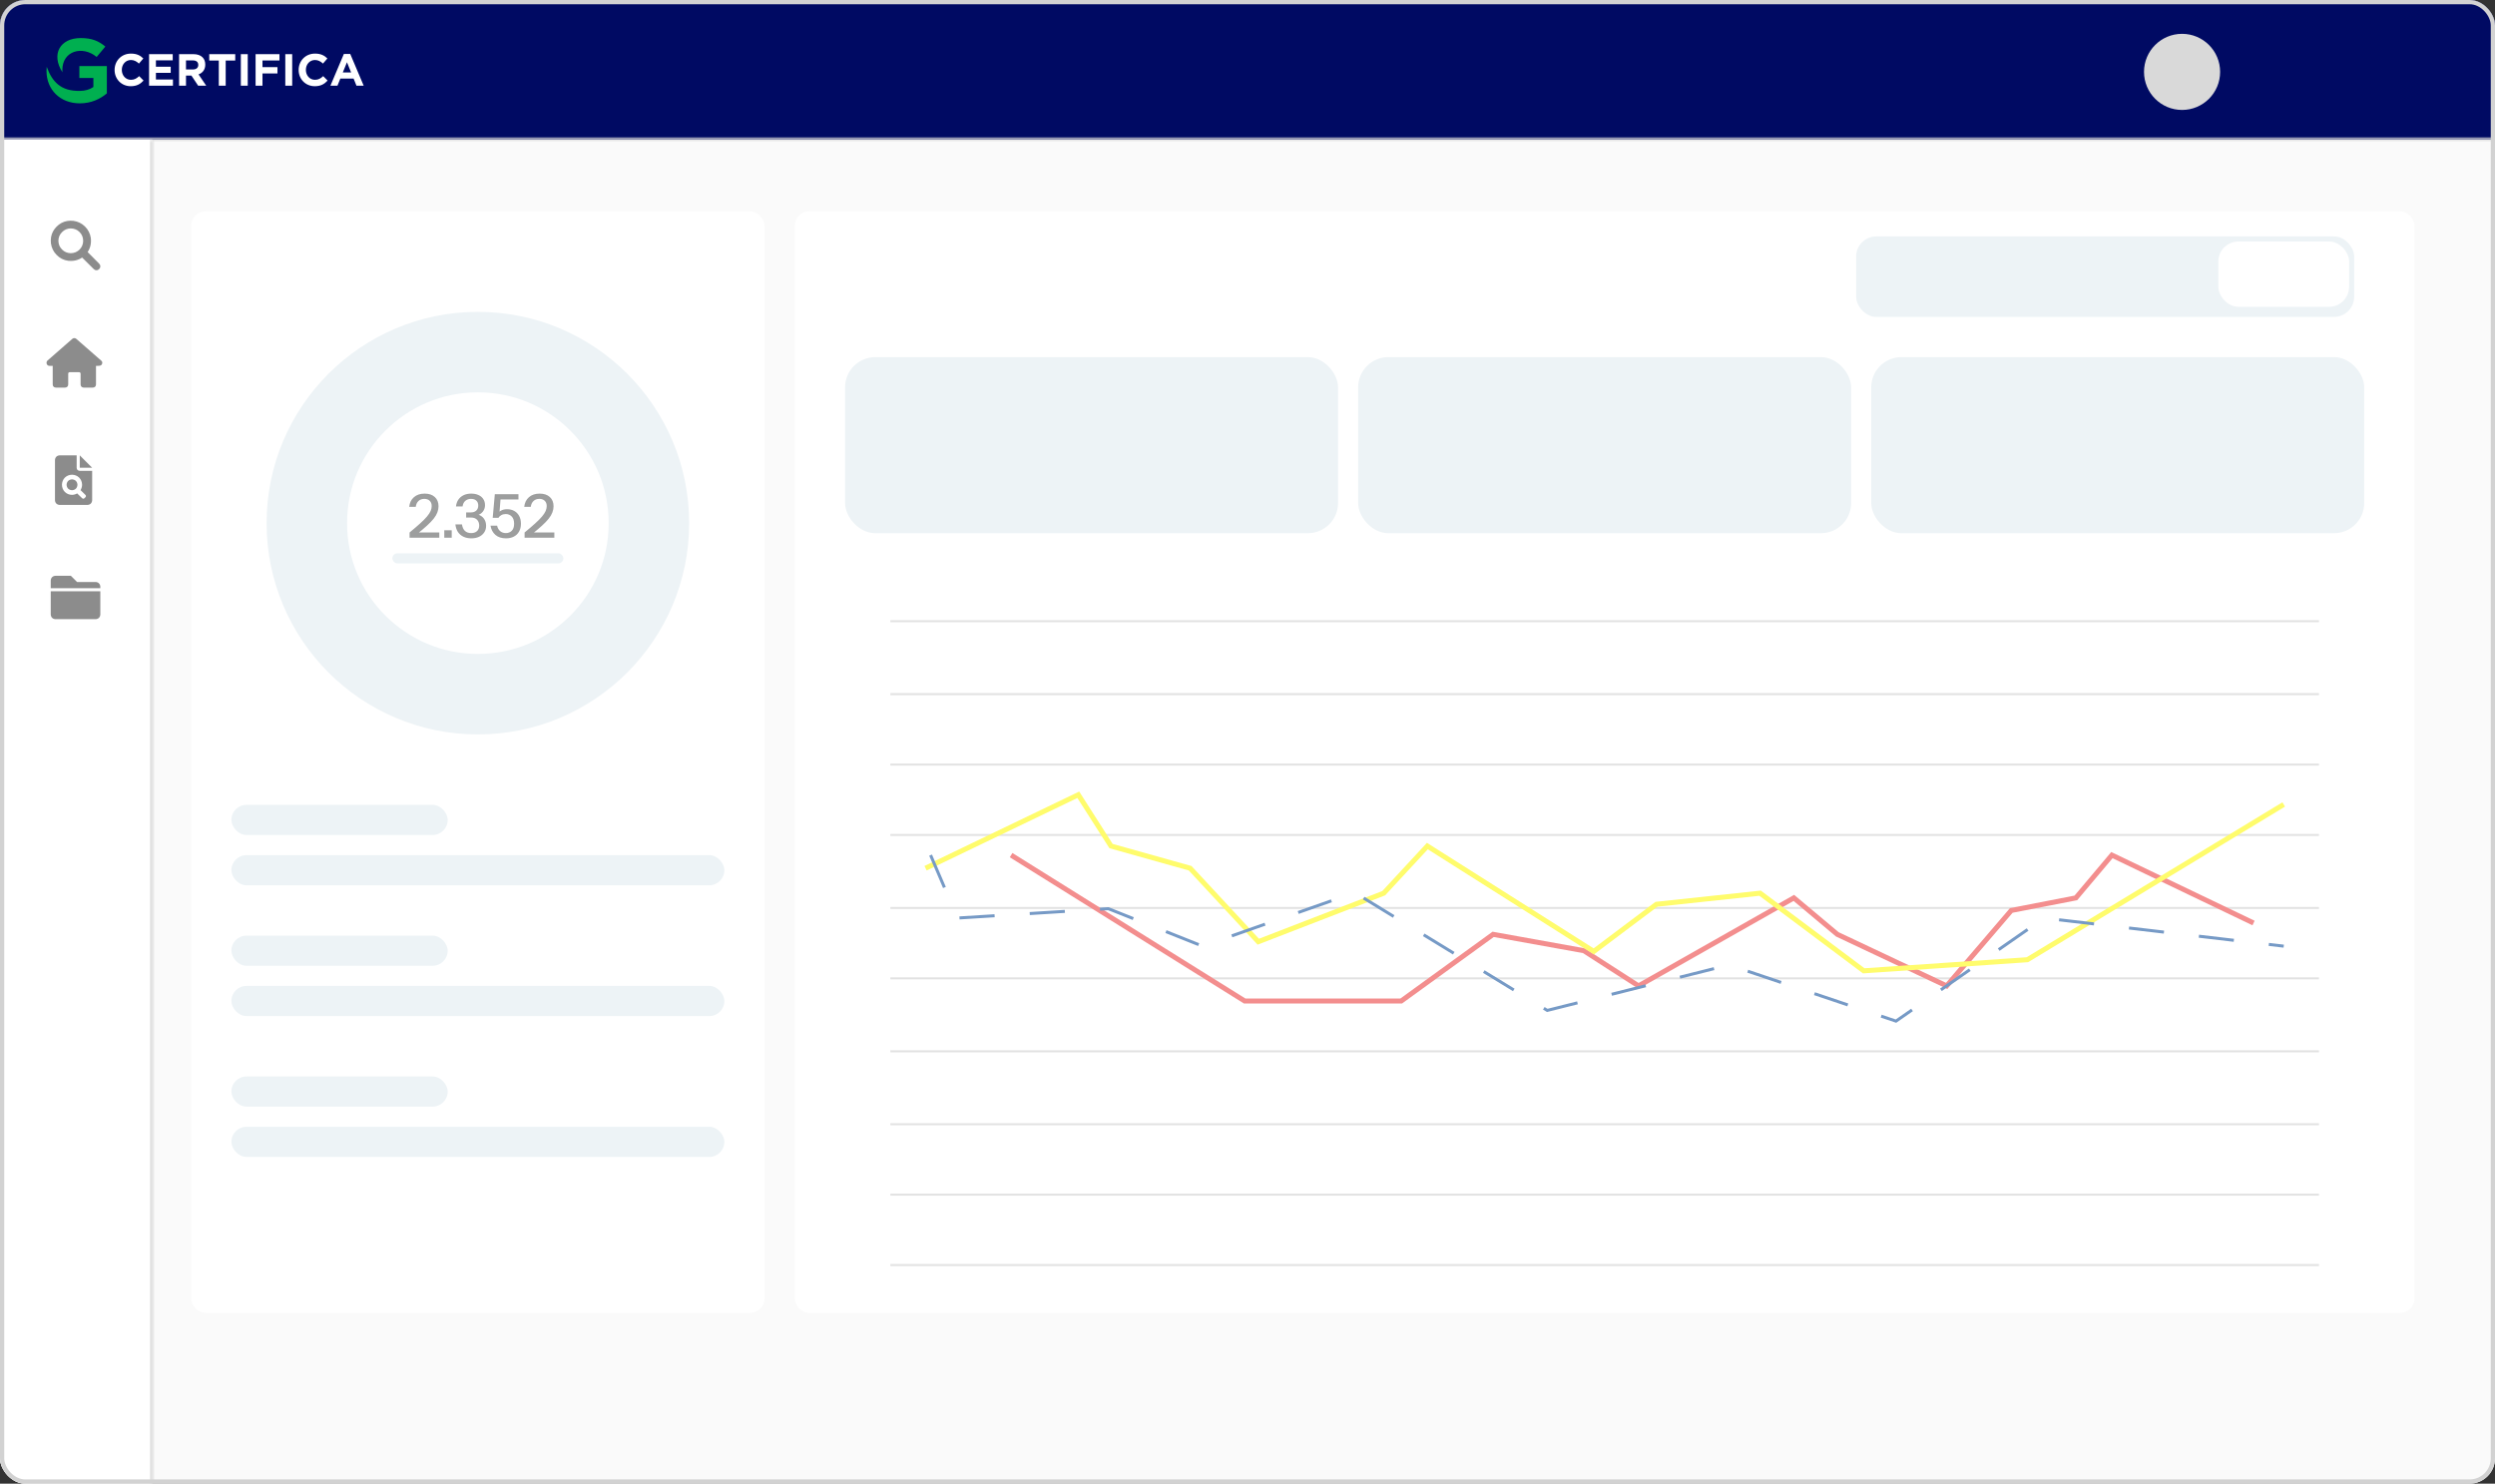 <?xml version="1.0" encoding="UTF-8"?>
<svg xmlns="http://www.w3.org/2000/svg" width="375" height="223" viewBox="0 0 375 223" fill="none">
  <rect x="0" y="0" width="375" height="223" fill="#333333" stroke="none"/>
  <g clip-path="url(#clip0_878_15859)">
    <rect width="375" height="223" rx="3.814" fill="#FAFAFA"></rect>
    <mask id="path-3-inside-1_878_15859" fill="white">
      <path d="M0 0H375V20.975H0V0Z"></path>
    </mask>
    <path d="M0 0H375V20.975H0V0Z" fill="#000A63"></path>
    <path d="M375 20.657H0V21.292H375V20.657Z" fill="#D2D2D2" mask="url(#path-3-inside-1_878_15859)"></path>
    <circle cx="327.966" cy="10.805" r="5.72" fill="#D9D9D9"></circle>
    <path fill-rule="evenodd" clip-rule="evenodd" d="M19.643 12.957C20.552 12.957 21.091 12.632 21.576 12.111L20.917 11.442C20.546 11.779 20.215 11.996 19.677 11.996C18.868 11.996 18.309 11.318 18.309 10.508V10.494C18.309 9.682 18.881 9.019 19.677 9.019C20.148 9.019 20.519 9.221 20.883 9.554L21.542 8.788C21.104 8.355 20.573 8.056 19.683 8.056C18.235 8.056 17.225 9.161 17.225 10.508V10.521C17.225 11.882 18.255 12.957 19.643 12.957ZM22.405 12.876H25.994V11.949H23.435V10.954H25.658V10.027H23.435V9.066H25.96V8.139H22.405V12.876V12.876ZM26.916 12.876H27.955V11.358H28.769L29.781 12.876H30.992L29.841 11.183C30.44 10.961 30.851 10.48 30.851 9.715V9.701C30.851 9.255 30.711 8.882 30.447 8.619C30.136 8.307 29.672 8.139 29.073 8.139H26.916V12.876L26.916 12.876ZM27.955 10.44V9.08H28.986C29.491 9.08 29.801 9.309 29.801 9.756V9.769C29.801 10.169 29.511 10.44 29.006 10.44H27.955V10.44ZM32.885 12.876H33.922V9.1H35.356V8.139H31.45V9.1H32.885V12.876ZM36.199 12.876H37.236V8.139H36.199V12.876ZM38.415 12.876H39.452V11.042H41.703V10.094H39.452V9.086H42.004V8.139H38.415V12.876ZM42.88 12.876H43.917V8.139H42.88V12.876ZM47.307 12.957C48.216 12.957 48.755 12.632 49.24 12.111L48.578 11.442C48.208 11.779 47.879 11.996 47.34 11.996C46.532 11.996 45.973 11.319 45.973 10.508V10.495C45.973 9.682 46.545 9.019 47.34 9.019C47.812 9.019 48.181 9.222 48.545 9.554L49.206 8.788C48.768 8.355 48.236 8.056 47.347 8.056C45.899 8.056 44.887 9.161 44.887 10.508V10.521C44.887 11.882 45.919 12.957 47.307 12.957ZM49.665 12.877H50.721L51.153 11.812H53.146L53.577 12.877H54.661L52.641 8.106H51.685L49.665 12.877ZM51.522 10.893L52.149 9.356L52.775 10.893H51.522Z" fill="white"></path>
    <path fill-rule="evenodd" clip-rule="evenodd" d="M9.383 10.861C9.373 10.758 9.37 10.654 9.37 10.549V10.521C9.37 7.633 12.394 6.796 14.528 8.56L15.831 7C14.849 6.174 13.828 5.72 12.136 5.72C9.025 5.72 7.638 8.14 9.383 10.861L9.383 10.861Z" fill="#00AF50"></path>
    <path fill-rule="evenodd" clip-rule="evenodd" d="M12.024 13.66C9.114 13.734 7.832 12.243 7.043 10.09L7.025 10.04C7.003 10.238 6.99 10.439 6.99 10.643V10.67C6.99 13.466 9.031 15.534 11.994 15.534C13.735 15.534 15.083 14.859 16.061 14.036V9.926H11.928V11.724H14.036V13.074C13.505 13.453 12.786 13.66 12.024 13.66V13.66Z" fill="#00AF50"></path>
    <mask id="path-9-inside-2_878_15859" fill="white">
      <path d="M0 20.975H22.881V239.619H0V20.975Z"></path>
    </mask>
    <path d="M0 20.975H22.881V239.619H0V20.975Z" fill="white"></path>
    <path d="M22.564 20.975V239.619H23.199V20.975H22.564Z" fill="#D2D2D2" mask="url(#path-9-inside-2_878_15859)"></path>
    <path d="M14.904 39.628C15.02 39.745 15.078 39.88 15.078 40.036C15.078 40.191 15.02 40.327 14.904 40.443C14.787 40.56 14.651 40.618 14.496 40.618C14.341 40.618 14.205 40.56 14.089 40.443L12.342 38.711C11.741 39.119 11.037 39.279 10.232 39.192C9.553 39.095 8.981 38.804 8.515 38.319C8.04 37.843 7.753 37.266 7.656 36.587C7.579 35.917 7.685 35.311 7.976 34.768C8.277 34.234 8.694 33.817 9.228 33.516C9.771 33.225 10.378 33.118 11.047 33.196C11.726 33.293 12.303 33.579 12.779 34.054C13.254 34.52 13.545 35.093 13.652 35.772C13.739 36.577 13.579 37.28 13.172 37.882L14.904 39.628ZM8.777 36.194C8.787 36.718 8.971 37.154 9.33 37.504C9.679 37.862 10.116 38.047 10.64 38.056C11.164 38.047 11.605 37.862 11.964 37.504C12.313 37.154 12.493 36.718 12.502 36.194C12.493 35.67 12.313 35.233 11.964 34.884C11.605 34.525 11.164 34.341 10.64 34.331C10.116 34.341 9.679 34.525 9.33 34.884C8.971 35.233 8.787 35.67 8.777 36.194Z" fill="#8C8C8C"></path>
    <path d="M11.988 68.441L13.851 70.304H11.988V68.441ZM10.824 72.05C11.057 72.06 11.251 72.138 11.406 72.283C11.552 72.438 11.629 72.632 11.639 72.865C11.629 73.098 11.552 73.292 11.406 73.447C11.251 73.593 11.057 73.67 10.824 73.68C10.591 73.67 10.397 73.593 10.242 73.447C10.096 73.292 10.019 73.098 10.009 72.865C10.019 72.632 10.096 72.438 10.242 72.283C10.397 72.138 10.591 72.06 10.824 72.05ZM11.523 70.304C11.523 70.44 11.566 70.551 11.653 70.639C11.751 70.726 11.867 70.77 12.003 70.77H13.851V75.194C13.841 75.388 13.773 75.553 13.647 75.688C13.511 75.814 13.346 75.882 13.152 75.892H8.961C8.767 75.882 8.602 75.814 8.466 75.688C8.34 75.553 8.272 75.388 8.263 75.194V69.14C8.272 68.946 8.34 68.781 8.466 68.645C8.602 68.519 8.767 68.451 8.961 68.441H11.523V70.304ZM12.847 74.393L12.105 73.666C12.25 73.433 12.328 73.166 12.338 72.865C12.328 72.438 12.182 72.079 11.901 71.788C11.61 71.507 11.251 71.361 10.824 71.352C10.397 71.361 10.038 71.507 9.747 71.788C9.466 72.079 9.32 72.438 9.31 72.865C9.32 73.292 9.466 73.651 9.747 73.942C10.038 74.223 10.397 74.369 10.824 74.379C11.115 74.369 11.372 74.296 11.595 74.16L12.352 74.888C12.468 74.985 12.58 74.985 12.687 74.888L12.847 74.728C12.944 74.621 12.944 74.51 12.847 74.393Z" fill="#8C8C8C"></path>
    <path d="M15.374 54.529C15.374 54.656 15.33 54.762 15.243 54.85C15.146 54.937 15.03 54.981 14.894 54.981L14.428 54.995V57.789C14.428 57.925 14.384 58.037 14.297 58.124C14.21 58.211 14.098 58.255 13.962 58.255H12.565C12.439 58.255 12.332 58.211 12.245 58.124C12.158 58.037 12.114 57.925 12.114 57.789V56.159C12.105 56.023 12.027 55.951 11.881 55.941H10.484C10.339 55.951 10.261 56.023 10.252 56.159V57.789C10.252 57.925 10.208 58.037 10.12 58.124C10.033 58.211 9.922 58.255 9.786 58.255H8.389C8.253 58.255 8.141 58.211 8.054 58.124C7.967 58.037 7.923 57.925 7.923 57.789V54.995H7.457C7.322 54.995 7.21 54.952 7.123 54.864C7.035 54.777 6.992 54.665 6.992 54.529C6.992 54.384 7.045 54.267 7.152 54.18L10.863 50.935C10.969 50.848 11.071 50.809 11.168 50.819C11.285 50.819 11.387 50.857 11.474 50.935L15.185 54.18C15.311 54.267 15.374 54.384 15.374 54.529Z" fill="#8C8C8C"></path>
    <path d="M14.38 87.476C14.574 87.486 14.739 87.554 14.874 87.68C15.001 87.816 15.069 87.981 15.078 88.175V88.407H7.627V87.243C7.637 87.049 7.705 86.884 7.831 86.749C7.967 86.622 8.132 86.555 8.326 86.545H10.654L11.585 87.476H14.38ZM7.627 92.366V88.873H15.078V92.366C15.069 92.56 15.001 92.725 14.874 92.861C14.739 92.987 14.574 93.055 14.38 93.064H8.326C8.132 93.055 7.967 92.987 7.831 92.861C7.705 92.725 7.637 92.56 7.627 92.366Z" fill="#8C8C8C"></path>
    <rect x="119.456" y="31.754" width="243.448" height="165.575" rx="2.165" fill="white"></rect>
    <path d="M133.821 93.372H348.538" stroke="#E2E2E2" stroke-width="0.302"></path>
    <path d="M133.821 158.014H348.538" stroke="#E2E2E2" stroke-width="0.302"></path>
    <path d="M133.821 125.504H348.538" stroke="#E2E2E2" stroke-width="0.302"></path>
    <path d="M133.821 190.146H348.538" stroke="#E2E2E2" stroke-width="0.302"></path>
    <path d="M133.821 104.335H348.538" stroke="#E2E2E2" stroke-width="0.302"></path>
    <path d="M133.821 168.977H348.538" stroke="#E2E2E2" stroke-width="0.302"></path>
    <path d="M133.821 136.467H348.538" stroke="#E2E2E2" stroke-width="0.302"></path>
    <path d="M133.821 114.919H348.538" stroke="#E2E2E2" stroke-width="0.302"></path>
    <path d="M133.821 179.562H348.538" stroke="#E2E2E2" stroke-width="0.302"></path>
    <path d="M133.821 147.051H348.538" stroke="#E2E2E2" stroke-width="0.302"></path>
    <path d="M151.966 128.528L187.074 150.454H210.603L224.422 140.436L238.055 142.893L246.272 148.185L269.615 134.955L276.151 140.436L292.584 148.185L302.295 136.845L312.005 134.955L317.421 128.528L338.71 138.735" stroke="#F38E8E" stroke-width="0.756"></path>
    <path d="M139.113 130.499L162.068 119.456L166.986 127.165L178.874 130.499L189.121 141.542L207.977 134.249L214.535 127.165L239.54 143L248.968 135.916L264.544 134.249L280.12 145.917L304.715 144.25L343.246 120.914" stroke="#FFFC6C" stroke-width="0.756"></path>
    <path d="M139.869 128.528L143.916 137.985L166.581 136.576L180.747 142.21L203.614 134.162L232.552 151.868L259.871 145.027L284.965 153.478L307.225 137.985L343.246 142.21" stroke="#769AC6" stroke-width="0.454" stroke-dasharray="5.29 5.29"></path>
    <rect x="278.982" y="35.534" width="74.849" height="12.097" rx="3.024" fill="#EDF3F6"></rect>
    <rect x="333.417" y="36.29" width="19.657" height="9.829" rx="3.024" fill="white"></rect>
    <rect x="28.73" y="31.754" width="86.189" height="165.575" rx="2.165" fill="white"></rect>
    <circle cx="71.825" cy="78.629" r="25.706" stroke="#EDF3F6" stroke-width="12.097"></circle>
    <path d="M61.558 80.825V80.034C62.194 79.513 62.724 79.058 63.148 78.671C63.579 78.283 63.921 77.938 64.175 77.635C64.43 77.332 64.612 77.056 64.721 76.808C64.83 76.559 64.884 76.311 64.884 76.063C64.884 75.723 64.784 75.46 64.584 75.272C64.39 75.078 64.121 74.981 63.776 74.981C63.418 74.981 63.127 75.087 62.903 75.299C62.679 75.505 62.539 75.799 62.485 76.181H61.504C61.564 75.581 61.797 75.099 62.203 74.736C62.615 74.372 63.157 74.191 63.83 74.191C64.472 74.191 64.978 74.36 65.348 74.7C65.723 75.039 65.911 75.505 65.911 76.099C65.911 76.402 65.853 76.705 65.738 77.008C65.629 77.305 65.448 77.617 65.193 77.944C64.939 78.265 64.596 78.622 64.166 79.016C63.742 79.404 63.215 79.846 62.585 80.343L62.358 80.034H66.029V80.825H61.558ZM66.775 80.825V79.698H67.893V80.825H66.775ZM70.844 80.915C70.395 80.915 69.998 80.834 69.653 80.67C69.314 80.507 69.038 80.27 68.826 79.961C68.62 79.646 68.493 79.264 68.444 78.816H69.435C69.496 79.246 69.644 79.573 69.88 79.798C70.117 80.016 70.432 80.125 70.825 80.125C71.189 80.125 71.48 80.025 71.698 79.825C71.916 79.625 72.025 79.349 72.025 78.998C72.025 78.641 71.919 78.35 71.707 78.126C71.495 77.901 71.192 77.789 70.798 77.789H70.062V77.017H70.771C71.122 77.017 71.395 76.923 71.589 76.735C71.783 76.547 71.88 76.299 71.88 75.99C71.88 75.675 71.786 75.43 71.598 75.254C71.41 75.072 71.14 74.981 70.789 74.981C70.462 74.981 70.18 75.078 69.944 75.272C69.714 75.466 69.574 75.748 69.526 76.117H68.535C68.578 75.723 68.696 75.384 68.89 75.099C69.09 74.808 69.353 74.584 69.68 74.427C70.014 74.269 70.392 74.191 70.816 74.191C71.234 74.191 71.598 74.26 71.907 74.4C72.222 74.539 72.464 74.739 72.634 74.999C72.809 75.26 72.897 75.566 72.897 75.917C72.897 76.22 72.828 76.49 72.688 76.726C72.549 76.962 72.364 77.147 72.134 77.28C71.91 77.408 71.658 77.471 71.38 77.471L71.343 77.28C71.695 77.28 71.998 77.359 72.252 77.517C72.513 77.668 72.713 77.877 72.852 78.144C72.991 78.404 73.061 78.704 73.061 79.043C73.061 79.419 72.964 79.749 72.77 80.034C72.582 80.313 72.322 80.531 71.989 80.688C71.655 80.84 71.274 80.915 70.844 80.915ZM76.052 80.915C75.392 80.915 74.862 80.743 74.462 80.397C74.062 80.046 73.817 79.583 73.726 79.007H74.716C74.789 79.358 74.944 79.634 75.18 79.834C75.416 80.028 75.698 80.125 76.025 80.125C76.376 80.125 76.67 80.013 76.906 79.789C77.149 79.558 77.27 79.201 77.27 78.716C77.27 78.238 77.152 77.877 76.915 77.635C76.679 77.386 76.376 77.262 76.007 77.262C75.758 77.262 75.537 77.317 75.343 77.426C75.15 77.529 75.01 77.665 74.925 77.835H74.053L74.371 74.281H77.924V75.072H74.825L75.243 74.863L75.052 77.299L74.789 77.235C74.91 77.029 75.089 76.862 75.325 76.735C75.567 76.602 75.864 76.535 76.216 76.535C76.622 76.535 76.982 76.623 77.297 76.799C77.612 76.974 77.858 77.226 78.033 77.553C78.209 77.88 78.297 78.268 78.297 78.716C78.297 79.177 78.203 79.57 78.015 79.898C77.833 80.225 77.573 80.476 77.234 80.652C76.9 80.828 76.507 80.915 76.052 80.915ZM78.846 80.825V80.034C79.482 79.513 80.012 79.058 80.436 78.671C80.867 78.283 81.209 77.938 81.463 77.635C81.718 77.332 81.9 77.056 82.008 76.808C82.118 76.559 82.172 76.311 82.172 76.063C82.172 75.723 82.072 75.46 81.872 75.272C81.678 75.078 81.409 74.981 81.063 74.981C80.706 74.981 80.415 75.087 80.191 75.299C79.967 75.505 79.828 75.799 79.773 76.181H78.791C78.852 75.581 79.085 75.099 79.491 74.736C79.903 74.372 80.445 74.191 81.118 74.191C81.76 74.191 82.266 74.36 82.636 74.7C83.011 75.039 83.199 75.505 83.199 76.099C83.199 76.402 83.141 76.705 83.026 77.008C82.917 77.305 82.736 77.617 82.481 77.944C82.227 78.265 81.884 78.622 81.454 79.016C81.03 79.404 80.503 79.846 79.873 80.343L79.646 80.034H83.317V80.825H78.846Z" fill="#9D9E9E"></path>
    <rect x="34.778" y="128.528" width="74.093" height="4.536" rx="2.268" fill="#EDF3F6"></rect>
    <rect x="34.778" y="148.185" width="74.093" height="4.536" rx="2.268" fill="#EDF3F6"></rect>
    <rect x="34.778" y="169.355" width="74.093" height="4.536" rx="2.268" fill="#EDF3F6"></rect>
    <rect x="34.778" y="120.968" width="32.51" height="4.536" rx="2.268" fill="#EDF3F6"></rect>
    <rect x="58.972" y="83.165" width="25.706" height="1.512" rx="0.756" fill="#EDF3F6"></rect>
    <rect x="34.778" y="140.625" width="32.51" height="4.536" rx="2.268" fill="#EDF3F6"></rect>
    <rect x="34.778" y="161.794" width="32.51" height="4.536" rx="2.268" fill="#EDF3F6"></rect>
    <rect x="127.016" y="53.679" width="74.093" height="26.462" rx="4.536" fill="#EDF3F6"></rect>
    <rect x="204.133" y="53.679" width="74.093" height="26.462" rx="4.536" fill="#EDF3F6"></rect>
    <rect x="281.25" y="53.679" width="74.093" height="26.462" rx="4.536" fill="#EDF3F6"></rect>
  </g>
  <rect x="0.318" y="0.318" width="374.364" height="222.364" rx="3.496" stroke="#D2D2D2" stroke-width="0.636"></rect>
  <defs>
    <clipPath id="clip0_878_15859">
      <rect width="375" height="223" rx="3.814" fill="white"></rect>
    </clipPath>
  </defs>
</svg>
